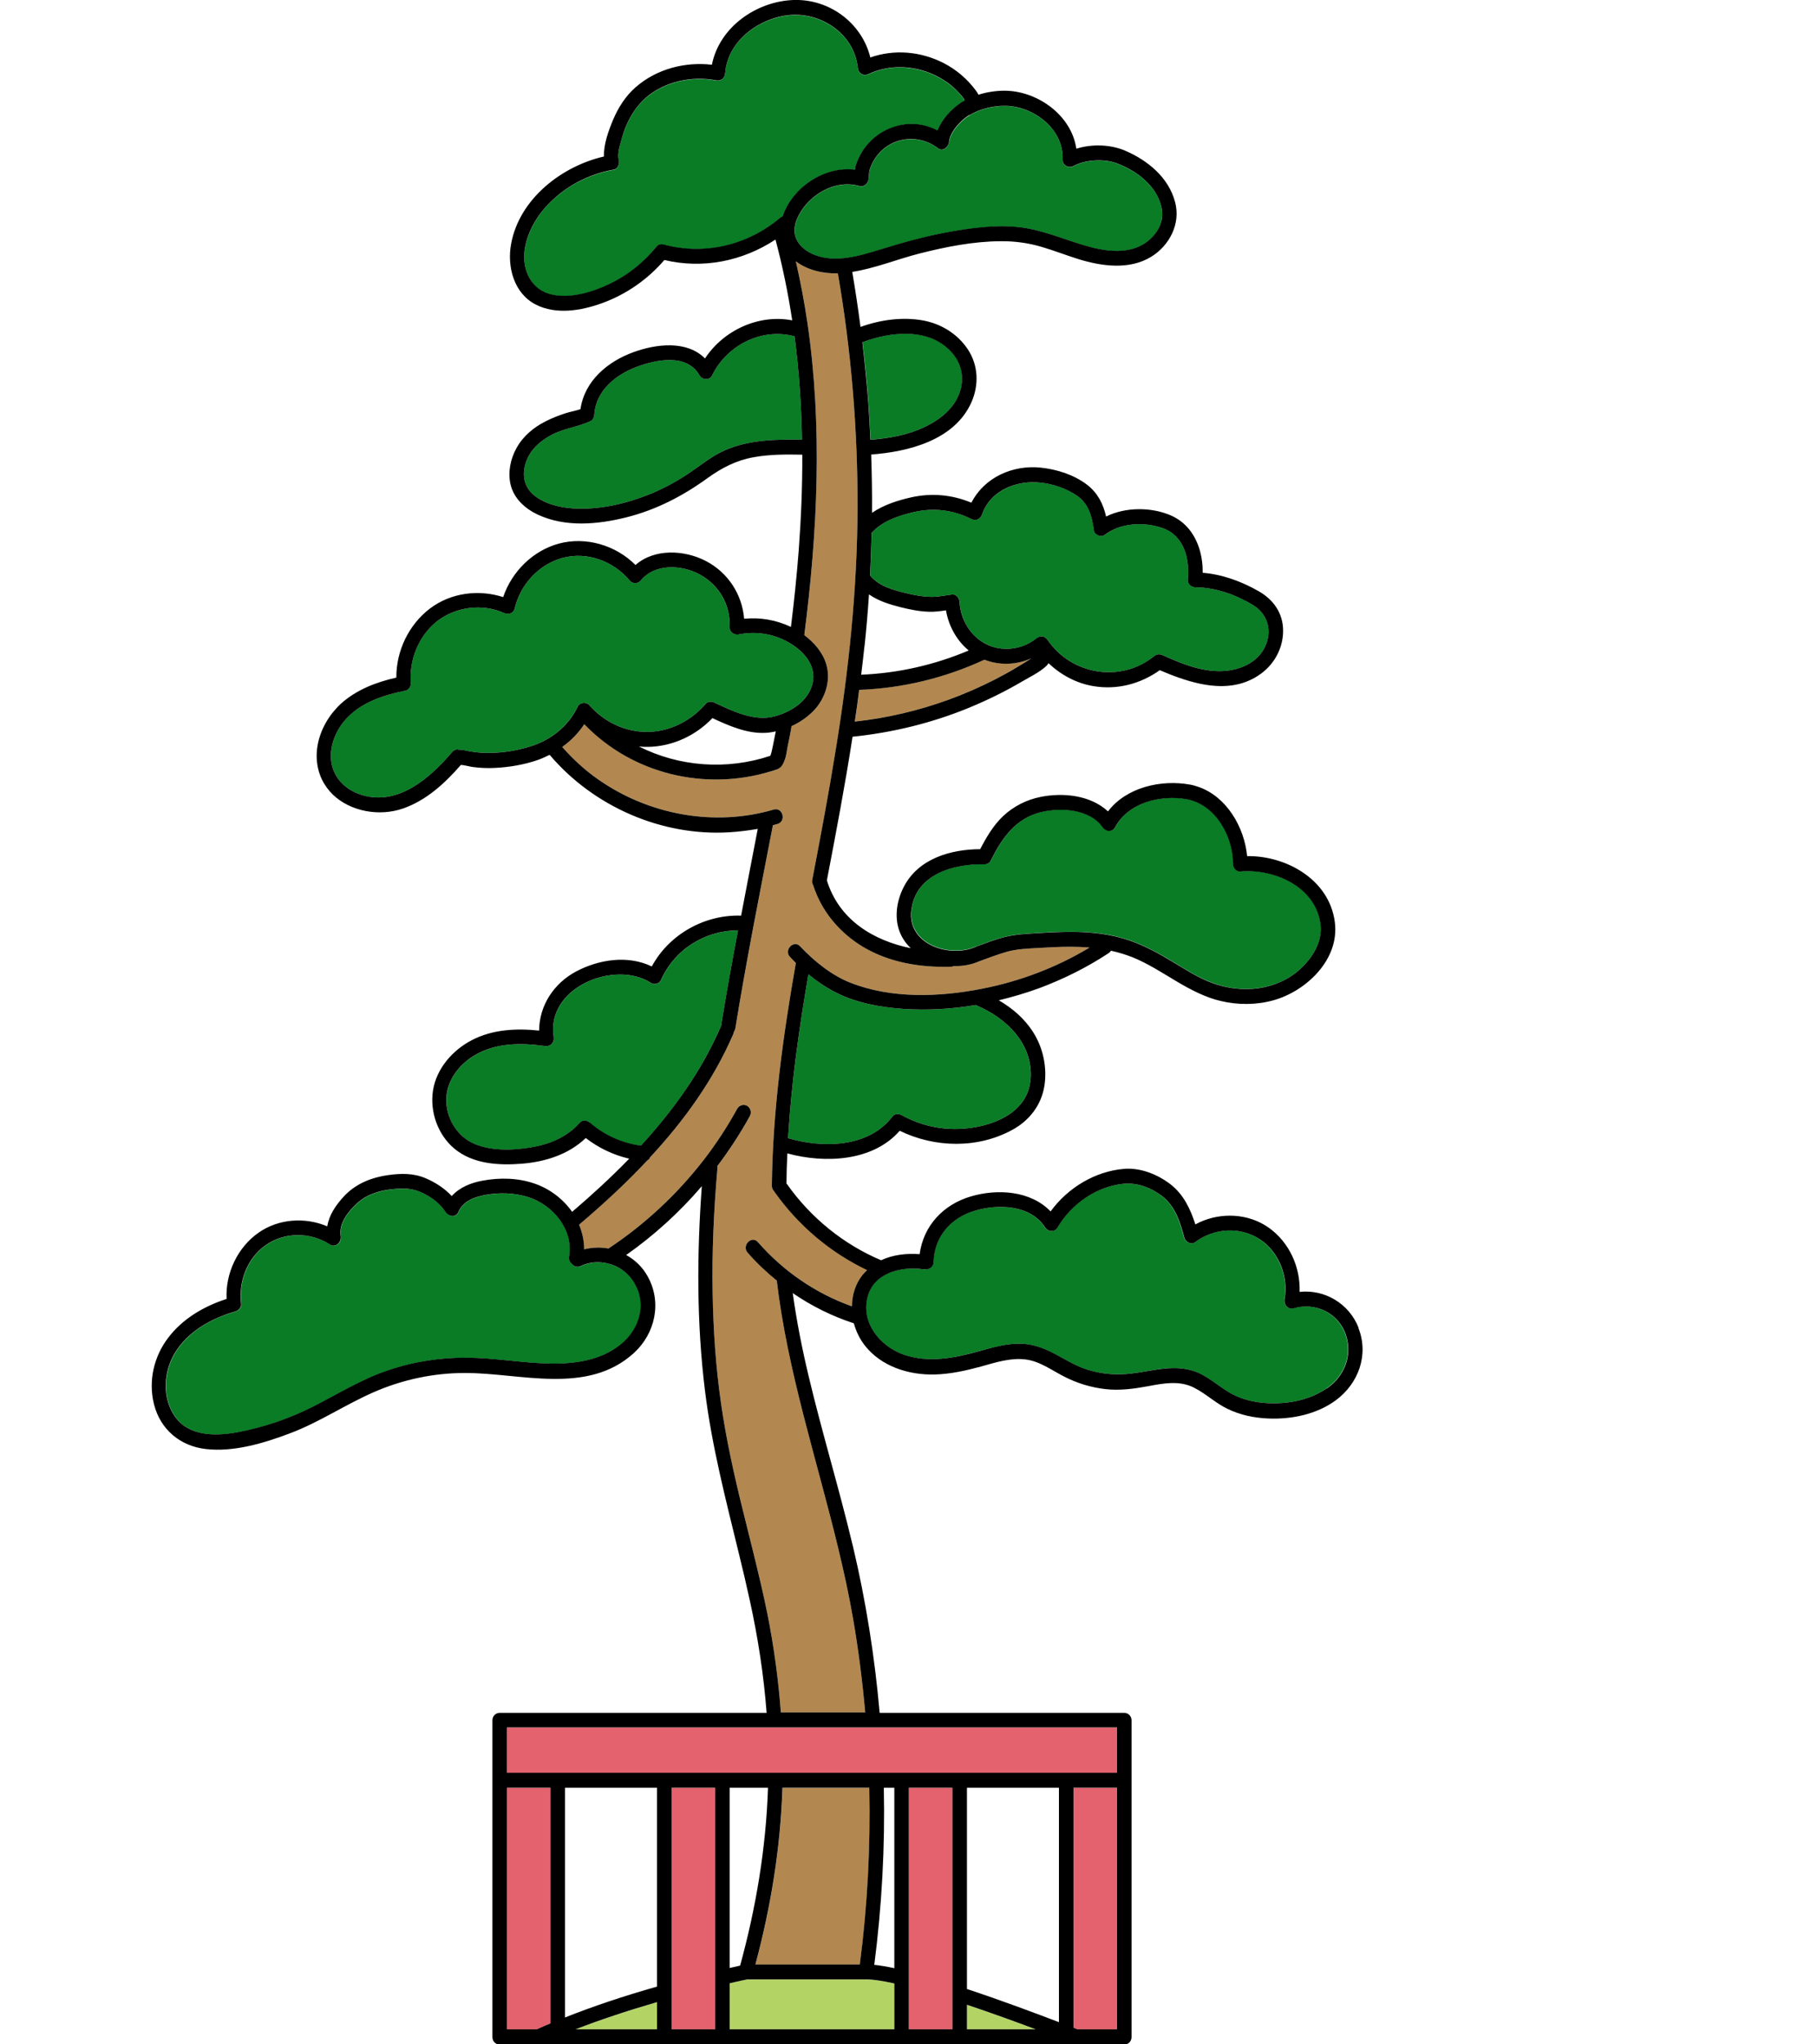 <svg width="24" height="27" viewBox="0 0 24 27" fill="none" xmlns="http://www.w3.org/2000/svg">
<g clip-path="url(#clip0_4005_46258)">
<path d="M12.531 9.24C12.739 9.164 12.943 9.076 13.141 8.974C13.238 8.924 13.332 8.872 13.426 8.816C13.475 8.788 13.523 8.758 13.571 8.728C13.589 8.716 13.607 8.704 13.625 8.693C13.43 8.78 13.208 8.791 13.005 8.712C12.483 8.952 11.924 9.089 11.351 9.11C11.332 9.25 11.313 9.39 11.293 9.529C11.715 9.483 12.131 9.386 12.532 9.24H12.531Z" fill="#B28850"/>
<path d="M12.771 26.802H13.68C13.425 26.706 13.099 26.587 12.771 26.478V26.802Z" fill="#B3D465"/>
<path d="M14.755 22.815H6.696V23.414H14.755V22.815Z" fill="#E3626D"/>
<path d="M10.229 15.738C10.229 15.738 10.227 15.734 10.226 15.733C10.207 15.718 10.194 15.693 10.195 15.661C10.206 14.672 10.341 13.69 10.512 12.718C10.485 12.691 10.46 12.665 10.435 12.639C10.35 12.547 10.485 12.407 10.571 12.499C10.754 12.695 10.984 12.882 11.233 12.979C11.775 13.192 12.407 13.169 12.968 13.059C13.468 12.962 13.952 12.779 14.392 12.514C14.31 12.508 14.226 12.504 14.142 12.504C13.999 12.504 13.855 12.512 13.712 12.52C13.569 12.529 13.425 12.534 13.286 12.574C13.168 12.609 13.051 12.653 12.936 12.696C12.828 12.743 12.713 12.762 12.598 12.759C12.587 12.764 12.573 12.768 12.558 12.768C12.158 12.78 11.746 12.713 11.395 12.503C11.092 12.321 10.85 12.037 10.741 11.691C10.73 11.672 10.724 11.648 10.729 11.619C10.841 11.042 10.949 10.464 11.043 9.884C11.212 8.838 11.323 7.787 11.327 6.725C11.332 5.682 11.243 4.638 11.067 3.611C10.878 3.616 10.665 3.57 10.512 3.451C10.574 3.721 10.627 3.995 10.666 4.271C10.864 5.637 10.799 7.023 10.625 8.388C10.756 8.487 10.869 8.619 10.915 8.776C10.98 8.993 10.896 9.235 10.743 9.392C10.664 9.473 10.563 9.541 10.454 9.591C10.454 9.598 10.454 9.605 10.452 9.613C10.44 9.686 10.425 9.76 10.409 9.832C10.395 9.894 10.389 9.964 10.37 10.025C10.361 10.053 10.345 10.087 10.329 10.111C10.296 10.162 10.23 10.174 10.177 10.189C9.314 10.451 8.352 10.224 7.719 9.565C7.64 9.683 7.539 9.784 7.426 9.865C7.568 10.026 7.725 10.171 7.9 10.293C8.57 10.762 9.436 10.922 10.22 10.692C10.339 10.657 10.39 10.848 10.271 10.882C10.25 10.888 10.229 10.893 10.209 10.898C10.038 11.791 9.86 12.682 9.713 13.581C9.71 13.599 9.704 13.613 9.695 13.623C9.694 13.634 9.691 13.645 9.687 13.657C9.421 14.269 9.033 14.804 8.587 15.286C8.579 15.302 8.568 15.315 8.552 15.324C8.268 15.627 7.962 15.909 7.649 16.175C7.692 16.277 7.715 16.386 7.716 16.5C7.822 16.473 7.932 16.47 8.037 16.489C8.516 16.172 8.942 15.775 9.297 15.317C9.461 15.104 9.608 14.878 9.739 14.641C9.764 14.594 9.826 14.578 9.87 14.606C9.916 14.633 9.93 14.694 9.905 14.741C9.778 14.973 9.633 15.192 9.474 15.402C9.476 15.411 9.477 15.421 9.476 15.431C9.429 15.979 9.404 16.528 9.413 17.078C9.42 17.563 9.454 18.049 9.523 18.529C9.589 19.001 9.693 19.463 9.807 19.925C9.854 20.117 9.903 20.31 9.95 20.502C10.016 20.772 10.081 21.041 10.136 21.313C10.222 21.743 10.281 22.178 10.314 22.616H11.428C11.391 22.202 11.339 21.789 11.268 21.379C11.213 21.061 11.144 20.746 11.068 20.433C10.785 19.262 10.402 18.114 10.26 16.913C10.123 16.801 9.993 16.679 9.875 16.544C9.793 16.45 9.928 16.31 10.011 16.405C10.349 16.791 10.776 17.082 11.253 17.253C11.255 17.102 11.299 16.953 11.398 16.831C11.415 16.809 11.433 16.791 11.452 16.772C10.966 16.54 10.545 16.186 10.229 15.736V15.738Z" fill="#B28850"/>
<path d="M14.755 23.612H14.179V26.782C14.2 26.791 14.218 26.798 14.229 26.802H14.755V23.612Z" fill="#E3626D"/>
<path d="M8.678 26.442C8.286 26.557 7.926 26.677 7.603 26.802H8.678V26.442Z" fill="#B3D465"/>
<path d="M11.483 23.612H10.336C10.311 24.403 10.183 25.184 9.979 25.946H11.358C11.459 25.172 11.5 24.392 11.483 23.612Z" fill="#B28850"/>
<path d="M7.271 26.724V23.612H6.695V26.802H7.091C7.15 26.776 7.209 26.749 7.27 26.724H7.271Z" fill="#E3626D"/>
<path d="M12.58 23.612H12.004V26.802H12.58V23.612Z" fill="#E3626D"/>
<path d="M9.638 26.802H11.813V26.197C11.654 26.161 11.53 26.143 11.445 26.143H9.871C9.845 26.148 9.762 26.165 9.638 26.194V26.802Z" fill="#B3D465"/>
<path d="M9.447 23.612H8.871V26.802H9.447V23.612Z" fill="#E3626D"/>
<path d="M11.499 5.807C11.746 5.788 11.997 5.744 12.223 5.635C12.416 5.541 12.602 5.398 12.678 5.183C12.745 4.991 12.701 4.791 12.564 4.644C12.269 4.325 11.769 4.376 11.393 4.519C11.424 4.78 11.451 5.041 11.47 5.303C11.482 5.471 11.492 5.639 11.499 5.807Z" fill="#097C25"/>
<path d="M11.975 7.835C12.082 7.862 12.191 7.882 12.301 7.883C12.396 7.883 12.486 7.863 12.58 7.852C12.633 7.846 12.674 7.902 12.676 7.951C12.686 8.185 12.822 8.404 13.027 8.508C13.236 8.613 13.505 8.581 13.687 8.433C13.738 8.391 13.799 8.397 13.837 8.452C14.156 8.916 14.805 9.02 15.242 8.669C15.28 8.639 15.314 8.634 15.358 8.653C15.604 8.763 15.867 8.872 16.141 8.863C16.362 8.856 16.602 8.762 16.706 8.548C16.811 8.334 16.748 8.11 16.549 7.99C16.323 7.853 16.05 7.757 15.786 7.757C15.738 7.757 15.685 7.711 15.691 7.659C15.716 7.385 15.643 7.081 15.367 6.978C15.122 6.887 14.803 6.902 14.591 7.065C14.545 7.1 14.458 7.065 14.45 7.006C14.425 6.825 14.386 6.66 14.232 6.552C14.092 6.452 13.914 6.392 13.745 6.374C13.435 6.34 13.084 6.472 12.971 6.795C12.95 6.858 12.889 6.883 12.83 6.854C12.588 6.733 12.329 6.703 12.067 6.764C11.869 6.81 11.654 6.88 11.514 7.038C11.51 7.225 11.503 7.412 11.493 7.599C11.611 7.744 11.804 7.794 11.975 7.835Z" fill="#097C25"/>
<path d="M17.084 17.279C17.01 17.301 16.954 17.228 16.966 17.157C17.019 16.863 16.89 16.537 16.646 16.372C16.382 16.194 16.033 16.217 15.782 16.406C15.73 16.444 15.656 16.404 15.64 16.346C15.586 16.14 15.518 15.925 15.343 15.793C15.196 15.682 15.013 15.615 14.83 15.635C14.48 15.672 14.149 15.901 13.968 16.21C13.929 16.276 13.842 16.271 13.802 16.21C13.606 15.908 13.177 15.899 12.871 15.991C12.56 16.084 12.338 16.328 12.329 16.668C12.327 16.733 12.277 16.764 12.228 16.764C12.218 16.766 12.207 16.767 12.194 16.764C11.913 16.721 11.541 16.803 11.458 17.127C11.369 17.471 11.622 17.776 11.921 17.886C12.254 18.008 12.605 17.936 12.936 17.844C13.107 17.797 13.28 17.747 13.457 17.746C13.625 17.746 13.779 17.8 13.925 17.878C14.069 17.954 14.205 18.04 14.36 18.089C14.525 18.141 14.698 18.16 14.87 18.147C15.207 18.122 15.53 17.983 15.857 18.145C16 18.217 16.12 18.327 16.259 18.404C16.404 18.484 16.57 18.522 16.733 18.531C17.005 18.546 17.291 18.495 17.521 18.337C17.749 18.182 17.865 17.907 17.775 17.634C17.68 17.34 17.365 17.192 17.083 17.278L17.084 17.279Z" fill="#097C25"/>
<path d="M12.884 12.505C13.013 12.457 13.144 12.404 13.278 12.372C13.42 12.337 13.567 12.332 13.712 12.322C13.865 12.312 14.018 12.305 14.171 12.306C14.425 12.307 14.682 12.336 14.924 12.42C15.123 12.489 15.31 12.592 15.491 12.701C15.657 12.802 15.823 12.909 16.005 12.977C16.204 13.052 16.42 13.081 16.63 13.049C16.834 13.02 17.031 12.933 17.183 12.79C17.343 12.639 17.476 12.424 17.442 12.192C17.367 11.695 16.815 11.469 16.384 11.508C16.331 11.513 16.288 11.459 16.288 11.409C16.288 11.035 16.05 10.616 15.668 10.552C15.332 10.496 14.905 10.597 14.731 10.924C14.694 10.994 14.605 10.982 14.565 10.924C14.397 10.681 14.013 10.662 13.756 10.723C13.42 10.804 13.239 11.064 13.088 11.364C13.073 11.395 13.038 11.414 13.006 11.413C12.611 11.403 12.096 11.539 12.04 12.018C11.987 12.476 12.549 12.649 12.885 12.503L12.884 12.505Z" fill="#097C25"/>
<path d="M12.896 13.276C12.896 13.276 12.892 13.276 12.89 13.275H12.887C12.573 13.327 12.254 13.345 11.938 13.325C11.63 13.304 11.312 13.249 11.034 13.105C10.91 13.042 10.791 12.96 10.678 12.868C10.554 13.585 10.454 14.306 10.409 15.032C10.865 15.167 11.476 15.162 11.791 14.742C11.817 14.707 11.873 14.708 11.907 14.727C12.137 14.855 12.395 14.916 12.657 14.91C13.055 14.9 13.584 14.723 13.613 14.242C13.64 13.78 13.293 13.45 12.91 13.284C12.905 13.282 12.899 13.279 12.895 13.276H12.896Z" fill="#097C25"/>
<path d="M9.521 13.559C9.521 13.559 9.525 13.551 9.527 13.548C9.527 13.542 9.527 13.537 9.528 13.53C9.596 13.115 9.67 12.701 9.748 12.288C9.317 12.29 8.912 12.534 8.73 12.947C8.709 12.995 8.639 13.008 8.598 12.982C8.126 12.675 7.213 13.037 7.313 13.694C7.325 13.774 7.271 13.826 7.195 13.816C6.879 13.77 6.533 13.772 6.253 13.948C6.054 14.072 5.895 14.283 5.896 14.531C5.896 14.763 6.026 14.987 6.228 15.09C6.457 15.206 6.764 15.196 7.012 15.155C7.256 15.115 7.488 15.021 7.658 14.829C7.695 14.787 7.756 14.796 7.793 14.829C7.983 14.996 8.219 15.101 8.465 15.132C8.893 14.666 9.264 14.15 9.52 13.56L9.521 13.559Z" fill="#097C25"/>
<path d="M8.023 16.686C7.91 16.66 7.786 16.669 7.675 16.721C7.627 16.744 7.582 16.725 7.555 16.693C7.53 16.671 7.513 16.637 7.52 16.595C7.58 16.232 7.298 15.912 6.979 15.811C6.798 15.755 6.602 15.748 6.416 15.782C6.271 15.808 6.117 15.862 6.055 16.011C6.025 16.085 5.925 16.067 5.889 16.011C5.812 15.888 5.686 15.801 5.556 15.744C5.435 15.692 5.325 15.693 5.195 15.706C5.03 15.722 4.86 15.769 4.732 15.882C4.613 15.985 4.473 16.154 4.502 16.326C4.516 16.406 4.438 16.487 4.361 16.437C4.102 16.271 3.761 16.269 3.507 16.449C3.267 16.62 3.151 16.929 3.188 17.223C3.194 17.265 3.154 17.308 3.118 17.319C2.801 17.409 2.483 17.581 2.307 17.879C2.162 18.125 2.145 18.468 2.313 18.708C2.498 18.975 2.852 18.97 3.135 18.918C3.485 18.854 3.825 18.737 4.143 18.575C4.468 18.409 4.778 18.217 5.125 18.1C5.464 17.984 5.824 17.928 6.181 17.932C6.538 17.936 6.89 18.001 7.246 18.009C7.575 18.017 7.93 17.973 8.199 17.758C8.424 17.576 8.538 17.281 8.412 17.001C8.343 16.847 8.209 16.74 8.057 16.695C8.046 16.695 8.036 16.692 8.025 16.687L8.023 16.686Z" fill="#097C25"/>
<path d="M10.62 2.457C10.81 2.299 11.051 2.215 11.291 2.245C11.291 2.236 11.291 2.226 11.295 2.215C11.43 1.734 11.963 1.501 12.382 1.725C12.442 1.58 12.559 1.45 12.682 1.366C12.7 1.354 12.718 1.342 12.737 1.332C12.737 1.327 12.737 1.321 12.737 1.316C12.73 1.305 12.723 1.295 12.714 1.286C12.696 1.263 12.677 1.241 12.657 1.219C12.615 1.175 12.569 1.134 12.52 1.098C12.42 1.026 12.31 0.971 12.192 0.936C11.957 0.866 11.698 0.873 11.474 0.98C11.404 1.013 11.339 0.972 11.33 0.895C11.283 0.465 10.878 0.185 10.477 0.199C10.07 0.214 9.612 0.518 9.578 0.968C9.573 1.036 9.521 1.077 9.457 1.064C9.141 1.003 8.779 1.077 8.53 1.294C8.419 1.39 8.337 1.514 8.277 1.65C8.246 1.721 8.222 1.795 8.201 1.87C8.18 1.952 8.153 2.037 8.173 2.121C8.184 2.169 8.158 2.234 8.106 2.243C7.824 2.293 7.552 2.419 7.334 2.61C7.133 2.787 6.969 3.029 6.93 3.304C6.892 3.575 7.023 3.836 7.294 3.894C7.542 3.947 7.827 3.86 8.052 3.752C8.292 3.636 8.502 3.468 8.672 3.258C8.694 3.231 8.735 3.224 8.766 3.232C9.304 3.379 9.875 3.242 10.305 2.879C10.315 2.87 10.326 2.865 10.336 2.861C10.388 2.704 10.498 2.561 10.618 2.46L10.62 2.457Z" fill="#097C25"/>
<path d="M9.406 4.958C9.373 5.026 9.275 5.019 9.24 4.958C9.072 4.665 8.674 4.749 8.418 4.842C8.145 4.941 7.87 5.154 7.85 5.475C7.848 5.507 7.834 5.545 7.803 5.56C7.639 5.637 7.454 5.656 7.291 5.741C7.134 5.823 6.996 5.944 6.941 6.123C6.896 6.272 6.92 6.423 7.039 6.528C7.175 6.649 7.374 6.699 7.55 6.713C7.91 6.741 8.281 6.651 8.614 6.514C8.787 6.442 8.953 6.35 9.108 6.244C9.262 6.14 9.405 6.021 9.575 5.946C9.895 5.807 10.25 5.801 10.593 5.807C10.585 5.35 10.554 4.894 10.495 4.442C10.069 4.325 9.603 4.553 9.406 4.958Z" fill="#097C25"/>
<path d="M12.536 1.876C12.529 1.942 12.456 2.011 12.392 1.961C12.066 1.711 11.599 1.856 11.482 2.263L11.473 2.363C11.468 2.426 11.416 2.476 11.352 2.458C11.091 2.386 10.82 2.502 10.646 2.705C10.557 2.809 10.471 2.963 10.502 3.106C10.531 3.235 10.648 3.324 10.762 3.369C11.042 3.477 11.357 3.381 11.631 3.296C11.924 3.205 12.218 3.123 12.519 3.068C12.825 3.014 13.14 2.97 13.45 3.001C13.746 3.031 14.018 3.147 14.3 3.235C14.559 3.315 14.876 3.374 15.12 3.217C15.219 3.153 15.302 3.054 15.336 2.939C15.371 2.82 15.343 2.698 15.288 2.591C15.18 2.382 14.949 2.226 14.735 2.153C14.571 2.097 14.333 2.111 14.181 2.194C14.119 2.227 14.033 2.187 14.036 2.109C14.053 1.7 13.648 1.404 13.279 1.4C13.121 1.398 12.943 1.44 12.806 1.523C12.695 1.59 12.55 1.743 12.537 1.879L12.536 1.876Z" fill="#097C25"/>
<path d="M7.631 9.332C7.658 9.276 7.742 9.267 7.782 9.312C7.983 9.538 8.268 9.672 8.567 9.666C8.857 9.659 9.13 9.518 9.32 9.296C9.351 9.261 9.399 9.263 9.437 9.28C9.673 9.389 9.954 9.53 10.219 9.464C10.436 9.41 10.673 9.266 10.732 9.03C10.795 8.786 10.601 8.588 10.409 8.48C10.213 8.369 9.978 8.334 9.759 8.379C9.7 8.391 9.635 8.352 9.638 8.283C9.648 7.988 9.501 7.733 9.248 7.591C9.007 7.456 8.648 7.437 8.457 7.672C8.426 7.711 8.353 7.71 8.322 7.672C8.107 7.411 7.754 7.281 7.428 7.369C7.117 7.453 6.875 7.717 6.798 8.036C6.782 8.105 6.712 8.119 6.657 8.096C6.372 7.97 6.022 8.012 5.774 8.204C5.528 8.395 5.402 8.714 5.426 9.026C5.429 9.066 5.394 9.114 5.356 9.122C5.08 9.176 4.794 9.266 4.589 9.475C4.438 9.631 4.336 9.87 4.381 10.092C4.424 10.303 4.593 10.446 4.787 10.502C5.266 10.641 5.681 10.276 5.974 9.93C5.999 9.9 6.031 9.893 6.059 9.901C6.109 9.901 6.154 9.913 6.205 9.923C6.298 9.94 6.393 9.946 6.486 9.944C6.659 9.94 6.833 9.91 6.999 9.86C7.269 9.778 7.505 9.594 7.63 9.332H7.631Z" fill="#097C25"/>
<path d="M17.945 17.536C17.818 17.212 17.493 17.026 17.166 17.062C17.177 16.732 17.029 16.408 16.761 16.216C16.495 16.026 16.134 16.008 15.842 16.144C15.824 16.153 15.806 16.162 15.789 16.171C15.724 15.966 15.631 15.772 15.458 15.639C15.286 15.508 15.063 15.42 14.848 15.437C14.467 15.469 14.107 15.684 13.877 15.999C13.611 15.724 13.173 15.697 12.821 15.802C12.46 15.909 12.197 16.188 12.147 16.564C11.975 16.551 11.794 16.571 11.638 16.644C11.144 16.436 10.708 16.083 10.394 15.637C10.392 15.635 10.389 15.633 10.388 15.63C10.389 15.498 10.393 15.365 10.4 15.233C10.89 15.367 11.527 15.343 11.884 14.934C12.348 15.161 12.918 15.172 13.375 14.92C13.597 14.798 13.757 14.594 13.796 14.335C13.832 14.094 13.777 13.837 13.647 13.633C13.533 13.452 13.372 13.316 13.193 13.211C13.375 13.167 13.554 13.114 13.729 13.05C14.049 12.93 14.357 12.777 14.644 12.588C14.657 12.579 14.668 12.568 14.674 12.556C14.769 12.577 14.863 12.605 14.955 12.641C15.159 12.723 15.346 12.845 15.536 12.958C15.635 13.017 15.737 13.074 15.843 13.122C15.934 13.163 16.027 13.198 16.124 13.22C16.351 13.274 16.594 13.274 16.82 13.211C17.249 13.092 17.697 12.675 17.631 12.177C17.558 11.613 16.984 11.299 16.473 11.307C16.436 10.922 16.202 10.528 15.843 10.397C15.803 10.382 15.761 10.37 15.717 10.362C15.338 10.294 14.88 10.395 14.635 10.716C14.403 10.501 14.042 10.465 13.744 10.525C13.56 10.562 13.386 10.649 13.248 10.78C13.12 10.902 13.028 11.058 12.947 11.215C12.558 11.217 12.129 11.338 11.936 11.716C11.848 11.888 11.812 12.1 11.876 12.286C11.908 12.379 11.962 12.458 12.03 12.523C11.539 12.423 11.082 12.15 10.922 11.627C11.043 10.996 11.163 10.365 11.261 9.73C11.786 9.676 12.302 9.551 12.793 9.35C13.035 9.25 13.272 9.135 13.498 9.002C13.604 8.94 13.733 8.879 13.823 8.793C13.834 8.783 13.842 8.772 13.849 8.759C14.015 8.915 14.219 9.025 14.444 9.062C14.756 9.114 15.064 9.033 15.319 8.851C15.483 8.922 15.662 8.989 15.842 9.028C16.125 9.089 16.415 9.078 16.663 8.892C16.837 8.761 16.948 8.556 16.948 8.33C16.948 8.096 16.818 7.917 16.623 7.807C16.399 7.679 16.144 7.585 15.886 7.565C15.887 7.457 15.873 7.349 15.842 7.249C15.781 7.054 15.658 6.889 15.458 6.804C15.205 6.697 14.866 6.694 14.61 6.822C14.572 6.657 14.502 6.513 14.36 6.403C14.185 6.269 13.959 6.198 13.745 6.176C13.379 6.138 13.002 6.303 12.831 6.639C12.577 6.534 12.31 6.508 12.038 6.568C11.863 6.607 11.672 6.667 11.518 6.773C11.52 6.516 11.516 6.26 11.507 6.003C11.999 5.966 12.603 5.816 12.829 5.318C12.933 5.087 12.924 4.822 12.781 4.61C12.644 4.406 12.427 4.275 12.191 4.232C11.921 4.183 11.628 4.223 11.366 4.318C11.335 4.075 11.298 3.833 11.257 3.591C11.558 3.544 11.848 3.424 12.142 3.349C12.491 3.26 12.855 3.188 13.216 3.186C13.402 3.184 13.582 3.208 13.76 3.261C13.924 3.309 14.083 3.372 14.247 3.423C14.554 3.517 14.917 3.568 15.206 3.391C15.447 3.243 15.598 2.955 15.521 2.668C15.435 2.342 15.16 2.12 14.869 1.993C14.675 1.908 14.428 1.898 14.217 1.964C14.152 1.519 13.703 1.203 13.277 1.198C13.164 1.197 13.041 1.214 12.924 1.251C12.915 1.232 12.903 1.214 12.892 1.199C12.78 1.046 12.634 0.921 12.468 0.835C12.165 0.679 11.815 0.647 11.496 0.759C11.382 0.298 10.95 -0.017 10.479 1.67798e-05C9.994 0.018 9.503 0.354 9.403 0.855C9.047 0.814 8.673 0.91 8.396 1.152C8.264 1.267 8.167 1.419 8.098 1.582C8.038 1.726 7.973 1.902 7.977 2.067C7.423 2.194 6.861 2.623 6.751 3.221C6.695 3.524 6.789 3.874 7.074 4.021C7.345 4.161 7.679 4.103 7.952 4.004C8.269 3.889 8.553 3.693 8.775 3.434C9.285 3.555 9.808 3.45 10.243 3.164C10.337 3.516 10.41 3.873 10.464 4.231C10.028 4.146 9.56 4.357 9.312 4.734C9.072 4.493 8.67 4.541 8.367 4.651C8.029 4.774 7.722 5.027 7.667 5.404C7.606 5.425 7.536 5.437 7.475 5.456C7.384 5.486 7.293 5.52 7.208 5.564C7.05 5.643 6.909 5.76 6.822 5.918C6.742 6.062 6.706 6.237 6.744 6.4C6.789 6.587 6.938 6.719 7.102 6.796C7.466 6.966 7.889 6.928 8.268 6.834C8.661 6.736 9.017 6.553 9.346 6.314C9.537 6.177 9.726 6.079 9.958 6.038C10.168 6 10.384 6.001 10.597 6.005C10.599 6.427 10.581 6.848 10.55 7.269C10.524 7.607 10.489 7.944 10.447 8.28C10.252 8.187 10.04 8.151 9.829 8.172C9.802 7.847 9.614 7.561 9.325 7.41C9.042 7.262 8.644 7.241 8.394 7.462C8.132 7.199 7.736 7.083 7.379 7.18C7.04 7.273 6.761 7.547 6.646 7.886C6.323 7.782 5.958 7.827 5.68 8.036C5.401 8.248 5.233 8.593 5.235 8.949C4.971 9.009 4.711 9.107 4.504 9.293C4.466 9.328 4.43 9.367 4.396 9.409C4.258 9.581 4.171 9.804 4.184 10.027C4.196 10.222 4.277 10.377 4.396 10.494C4.629 10.718 5.009 10.787 5.323 10.678C5.629 10.572 5.875 10.347 6.088 10.102C6.14 10.106 6.192 10.122 6.245 10.13C6.342 10.143 6.439 10.147 6.537 10.142C6.725 10.133 6.922 10.1 7.101 10.038C7.155 10.019 7.208 9.995 7.26 9.969C7.844 10.658 8.747 11.046 9.633 10.992C9.757 10.984 9.884 10.969 10.009 10.947C9.936 11.328 9.861 11.711 9.789 12.093C9.313 12.077 8.842 12.334 8.609 12.764C8.295 12.612 7.912 12.67 7.61 12.83C7.317 12.986 7.123 13.278 7.121 13.611C6.819 13.58 6.509 13.594 6.233 13.737C5.981 13.867 5.765 14.11 5.719 14.403C5.676 14.685 5.784 14.987 6 15.169C6.246 15.375 6.591 15.394 6.895 15.369C7.201 15.344 7.51 15.248 7.737 15.03C7.909 15.163 8.103 15.254 8.311 15.303C8.071 15.55 7.817 15.783 7.557 16.005C7.437 15.834 7.261 15.7 7.059 15.631C6.838 15.555 6.597 15.551 6.369 15.594C6.223 15.621 6.069 15.681 5.967 15.797C5.871 15.693 5.75 15.616 5.622 15.561C5.459 15.492 5.297 15.496 5.123 15.52C4.914 15.55 4.715 15.627 4.562 15.78C4.499 15.844 4.442 15.916 4.397 15.993C4.361 16.056 4.335 16.124 4.322 16.196C4.03 16.072 3.678 16.095 3.414 16.281C3.14 16.473 2.976 16.814 2.993 17.155C2.697 17.251 2.413 17.414 2.22 17.67C2.032 17.918 1.957 18.239 2.034 18.546C2.119 18.883 2.383 19.098 2.715 19.137C3.085 19.181 3.487 19.06 3.83 18.93C4.027 18.856 4.213 18.759 4.397 18.66C4.576 18.564 4.755 18.466 4.94 18.385C5.318 18.22 5.729 18.133 6.139 18.133C6.87 18.131 7.755 18.431 8.372 17.87C8.653 17.614 8.745 17.205 8.558 16.863C8.489 16.735 8.387 16.639 8.271 16.575C8.639 16.316 8.976 16.01 9.27 15.666C9.204 16.566 9.201 17.472 9.312 18.369C9.402 19.1 9.587 19.808 9.76 20.52C9.811 20.727 9.86 20.934 9.905 21.142C10.012 21.63 10.088 22.124 10.126 22.622H6.599C6.546 22.622 6.504 22.666 6.504 22.72V26.904C6.504 26.959 6.546 27.003 6.599 27.003H14.851C14.904 27.003 14.946 26.959 14.946 26.904V22.72C14.946 22.666 14.904 22.622 14.851 22.622H11.619C11.554 21.883 11.438 21.148 11.267 20.426C11.265 20.417 11.263 20.408 11.26 20.399C11.082 19.652 10.857 18.918 10.68 18.171C10.594 17.811 10.522 17.447 10.471 17.078C10.72 17.249 10.992 17.384 11.278 17.477C11.307 17.581 11.354 17.681 11.42 17.766C11.64 18.05 12.007 18.162 12.349 18.153C12.556 18.147 12.758 18.102 12.957 18.048C13.147 17.995 13.345 17.93 13.544 17.954C13.735 17.977 13.894 18.099 14.063 18.184C14.232 18.27 14.412 18.324 14.599 18.346C14.792 18.368 14.978 18.342 15.168 18.307C15.364 18.27 15.571 18.231 15.759 18.321C15.788 18.335 15.814 18.351 15.841 18.366C15.966 18.442 16.078 18.541 16.21 18.605C16.378 18.687 16.561 18.726 16.747 18.734C17.055 18.748 17.39 18.681 17.645 18.493C17.94 18.275 18.084 17.898 17.943 17.539L17.945 17.536ZM13.613 14.242C13.585 14.723 13.055 14.9 12.657 14.91C12.395 14.917 12.138 14.855 11.908 14.727C11.874 14.708 11.818 14.707 11.791 14.742C11.476 15.162 10.865 15.166 10.409 15.032C10.453 14.306 10.554 13.585 10.678 12.868C10.79 12.96 10.911 13.042 11.035 13.105C11.312 13.248 11.631 13.304 11.938 13.325C12.253 13.345 12.573 13.327 12.887 13.274H12.89C12.89 13.274 12.894 13.276 12.896 13.276C12.9 13.279 12.905 13.281 12.911 13.284C13.294 13.45 13.641 13.781 13.614 14.242H13.613ZM12.038 12.021C12.094 11.54 12.61 11.405 13.004 11.415C13.036 11.415 13.072 11.396 13.086 11.366C13.236 11.066 13.417 10.806 13.754 10.725C14.011 10.664 14.394 10.683 14.563 10.926C14.603 10.984 14.691 10.996 14.729 10.926C14.904 10.598 15.33 10.498 15.666 10.554C16.049 10.619 16.286 11.037 16.286 11.411C16.286 11.461 16.33 11.515 16.382 11.51C16.814 11.471 17.366 11.697 17.44 12.194C17.475 12.427 17.342 12.641 17.181 12.792C17.029 12.935 16.832 13.021 16.628 13.051C16.418 13.082 16.202 13.053 16.003 12.979C15.821 12.911 15.656 12.803 15.489 12.703C15.307 12.593 15.121 12.491 14.922 12.422C14.68 12.338 14.423 12.309 14.169 12.307C14.016 12.307 13.862 12.314 13.71 12.324C13.565 12.333 13.418 12.339 13.276 12.374C13.142 12.407 13.012 12.459 12.883 12.507C12.546 12.653 11.984 12.479 12.037 12.023L12.038 12.021ZM11.513 7.038C11.655 6.88 11.87 6.81 12.067 6.764C12.328 6.703 12.588 6.733 12.829 6.854C12.888 6.884 12.949 6.858 12.971 6.795C13.083 6.471 13.434 6.34 13.744 6.374C13.912 6.392 14.091 6.452 14.232 6.552C14.385 6.66 14.424 6.826 14.449 7.006C14.457 7.065 14.543 7.1 14.59 7.065C14.802 6.902 15.121 6.888 15.366 6.978C15.643 7.081 15.716 7.385 15.69 7.659C15.685 7.712 15.738 7.757 15.786 7.757C16.05 7.757 16.322 7.853 16.549 7.99C16.747 8.11 16.81 8.334 16.706 8.548C16.602 8.762 16.361 8.856 16.14 8.863C15.866 8.872 15.605 8.764 15.357 8.653C15.313 8.634 15.279 8.639 15.241 8.669C14.804 9.02 14.155 8.916 13.837 8.452C13.798 8.396 13.737 8.391 13.686 8.433C13.504 8.581 13.235 8.613 13.027 8.508C12.822 8.405 12.685 8.184 12.675 7.951C12.673 7.902 12.632 7.846 12.579 7.852C12.486 7.863 12.396 7.884 12.301 7.883C12.19 7.882 12.082 7.862 11.974 7.835C11.803 7.794 11.609 7.744 11.492 7.599C11.502 7.412 11.509 7.225 11.513 7.038ZM12.562 4.645C12.699 4.792 12.744 4.991 12.676 5.184C12.601 5.398 12.415 5.542 12.221 5.636C11.995 5.745 11.745 5.789 11.497 5.808C11.49 5.64 11.48 5.472 11.468 5.304C11.448 5.042 11.421 4.781 11.391 4.52C11.767 4.378 12.267 4.326 12.562 4.645ZM11.42 8.528C11.444 8.303 11.463 8.076 11.478 7.85C11.601 7.937 11.754 7.984 11.894 8.019C12.014 8.049 12.136 8.074 12.259 8.079C12.341 8.083 12.417 8.072 12.495 8.061C12.53 8.268 12.637 8.46 12.795 8.591C12.344 8.782 11.863 8.891 11.375 8.911C11.391 8.783 11.405 8.656 11.419 8.528H11.42ZM13.004 8.713C13.207 8.792 13.429 8.781 13.624 8.694C13.606 8.706 13.588 8.718 13.57 8.729C13.522 8.759 13.475 8.788 13.425 8.817C13.332 8.873 13.237 8.925 13.14 8.975C12.942 9.076 12.739 9.165 12.53 9.241C12.129 9.387 11.713 9.484 11.291 9.53C11.312 9.391 11.331 9.251 11.349 9.111C11.922 9.09 12.481 8.954 13.003 8.713H13.004ZM12.805 1.521C12.942 1.438 13.12 1.396 13.278 1.398C13.647 1.402 14.052 1.698 14.036 2.107C14.033 2.185 14.118 2.225 14.18 2.192C14.332 2.11 14.57 2.095 14.734 2.151C14.948 2.224 15.179 2.379 15.287 2.589C15.342 2.696 15.372 2.818 15.336 2.937C15.302 3.052 15.217 3.151 15.12 3.215C14.875 3.372 14.559 3.313 14.299 3.233C14.016 3.146 13.746 3.03 13.449 2.999C13.139 2.967 12.824 3.011 12.519 3.066C12.216 3.121 11.923 3.203 11.63 3.294C11.356 3.379 11.041 3.475 10.761 3.367C10.647 3.323 10.53 3.233 10.501 3.104C10.47 2.961 10.556 2.808 10.645 2.703C10.82 2.5 11.092 2.384 11.351 2.456C11.416 2.474 11.467 2.424 11.473 2.361L11.481 2.261C11.598 1.854 12.064 1.709 12.391 1.959C12.455 2.009 12.529 1.94 12.535 1.874C12.548 1.739 12.693 1.585 12.804 1.518L12.805 1.521ZM10.336 2.858C10.326 2.862 10.316 2.868 10.305 2.876C9.876 3.239 9.305 3.375 8.766 3.229C8.735 3.221 8.694 3.228 8.673 3.255C8.502 3.465 8.293 3.633 8.052 3.749C7.827 3.857 7.542 3.944 7.294 3.891C7.023 3.834 6.892 3.572 6.93 3.301C6.969 3.025 7.134 2.784 7.335 2.608C7.553 2.416 7.825 2.29 8.106 2.24C8.158 2.232 8.185 2.166 8.173 2.118C8.153 2.035 8.18 1.949 8.202 1.868C8.222 1.792 8.246 1.718 8.277 1.647C8.337 1.511 8.42 1.388 8.53 1.291C8.78 1.074 9.142 1 9.457 1.061C9.522 1.074 9.574 1.034 9.578 0.966C9.613 0.516 10.07 0.211 10.478 0.196C10.878 0.183 11.283 0.462 11.33 0.892C11.339 0.97 11.404 1.011 11.474 0.977C11.699 0.871 11.958 0.863 12.193 0.933C12.31 0.968 12.42 1.023 12.521 1.095C12.57 1.131 12.615 1.172 12.657 1.216C12.677 1.238 12.697 1.259 12.715 1.283C12.722 1.293 12.73 1.303 12.738 1.313C12.738 1.318 12.738 1.324 12.738 1.329C12.719 1.339 12.7 1.35 12.682 1.363C12.559 1.447 12.442 1.576 12.382 1.722C11.963 1.499 11.43 1.731 11.295 2.212C11.293 2.223 11.292 2.233 11.292 2.241C11.051 2.212 10.81 2.297 10.62 2.454C10.499 2.554 10.389 2.698 10.337 2.856L10.336 2.858ZM9.576 5.946C9.405 6.021 9.262 6.14 9.108 6.244C8.953 6.35 8.787 6.441 8.614 6.514C8.281 6.651 7.91 6.741 7.55 6.713C7.374 6.699 7.176 6.649 7.039 6.528C6.921 6.423 6.896 6.272 6.941 6.123C6.995 5.944 7.134 5.823 7.291 5.741C7.454 5.656 7.639 5.638 7.803 5.56C7.834 5.545 7.848 5.507 7.85 5.475C7.87 5.154 8.145 4.941 8.418 4.842C8.674 4.749 9.072 4.665 9.24 4.958C9.275 5.019 9.373 5.026 9.406 4.958C9.603 4.553 10.07 4.325 10.495 4.442C10.554 4.894 10.585 5.35 10.593 5.807C10.25 5.801 9.895 5.807 9.576 5.946ZM6.999 9.86C6.833 9.911 6.659 9.94 6.487 9.944C6.393 9.946 6.298 9.94 6.205 9.923C6.155 9.913 6.11 9.901 6.059 9.901C6.031 9.893 6.001 9.9 5.974 9.93C5.68 10.276 5.266 10.641 4.788 10.502C4.593 10.446 4.424 10.303 4.381 10.092C4.336 9.87 4.437 9.632 4.59 9.475C4.793 9.267 5.081 9.176 5.356 9.122C5.394 9.114 5.43 9.067 5.426 9.026C5.402 8.714 5.529 8.396 5.774 8.204C6.022 8.012 6.372 7.969 6.657 8.096C6.711 8.12 6.782 8.105 6.798 8.036C6.874 7.717 7.118 7.453 7.428 7.369C7.754 7.28 8.107 7.411 8.322 7.672C8.353 7.71 8.426 7.711 8.458 7.672C8.648 7.437 9.007 7.456 9.249 7.591C9.502 7.733 9.649 7.988 9.638 8.283C9.635 8.352 9.701 8.391 9.759 8.379C9.978 8.334 10.213 8.369 10.409 8.48C10.602 8.587 10.794 8.785 10.732 9.03C10.673 9.267 10.436 9.41 10.219 9.464C9.955 9.529 9.673 9.39 9.437 9.28C9.4 9.263 9.351 9.261 9.321 9.296C9.13 9.518 8.857 9.659 8.567 9.666C8.268 9.673 7.983 9.539 7.782 9.312C7.742 9.268 7.658 9.276 7.631 9.332C7.506 9.595 7.27 9.778 7 9.86H6.999ZM10.247 9.659C10.235 9.72 10.222 9.782 10.21 9.844C10.199 9.895 10.192 9.938 10.175 9.982C9.6 10.174 8.971 10.127 8.44 9.859C8.482 9.863 8.525 9.865 8.566 9.864C8.883 9.857 9.188 9.717 9.41 9.484C9.626 9.585 9.864 9.689 10.101 9.679C10.149 9.678 10.198 9.67 10.248 9.659H10.247ZM7.793 14.828C7.755 14.795 7.695 14.786 7.658 14.828C7.488 15.02 7.256 15.114 7.012 15.154C6.765 15.195 6.457 15.205 6.228 15.089C6.026 14.986 5.896 14.762 5.895 14.53C5.894 14.283 6.054 14.071 6.253 13.947C6.533 13.772 6.879 13.77 7.194 13.815C7.271 13.826 7.324 13.773 7.313 13.693C7.212 13.036 8.126 12.675 8.598 12.981C8.638 13.008 8.708 12.993 8.729 12.946C8.912 12.533 9.318 12.289 9.748 12.287C9.67 12.7 9.595 13.114 9.528 13.529C9.527 13.535 9.527 13.541 9.527 13.547C9.525 13.551 9.523 13.554 9.521 13.558C9.265 14.149 8.893 14.664 8.466 15.13C8.22 15.098 7.984 14.993 7.794 14.827L7.793 14.828ZM8.409 17C8.535 17.279 8.421 17.576 8.196 17.757C7.929 17.973 7.573 18.016 7.244 18.008C6.887 17.999 6.535 17.935 6.179 17.931C5.821 17.927 5.461 17.983 5.122 18.099C4.775 18.216 4.467 18.408 4.141 18.574C3.823 18.736 3.482 18.852 3.132 18.917C2.849 18.968 2.497 18.974 2.31 18.707C2.142 18.467 2.159 18.124 2.304 17.878C2.48 17.58 2.799 17.409 3.115 17.318C3.151 17.307 3.191 17.265 3.185 17.222C3.148 16.929 3.264 16.619 3.505 16.448C3.758 16.268 4.1 16.27 4.358 16.436C4.435 16.486 4.513 16.404 4.5 16.325C4.47 16.153 4.611 15.984 4.729 15.881C4.858 15.768 5.027 15.72 5.192 15.705C5.322 15.692 5.432 15.691 5.553 15.743C5.683 15.799 5.809 15.887 5.887 16.01C5.922 16.066 6.022 16.084 6.053 16.01C6.115 15.861 6.27 15.807 6.414 15.781C6.599 15.747 6.796 15.754 6.977 15.81C7.296 15.911 7.577 16.231 7.518 16.594C7.511 16.636 7.527 16.67 7.553 16.692C7.58 16.724 7.625 16.743 7.672 16.72C7.784 16.667 7.907 16.659 8.021 16.685C8.031 16.69 8.042 16.693 8.053 16.693C8.205 16.737 8.337 16.844 8.407 16.999L8.409 17ZM6.695 23.611H7.271V26.723C7.21 26.749 7.15 26.774 7.092 26.801H6.696V23.611H6.695ZM7.463 26.645V23.611H8.678V26.237C8.231 26.364 7.824 26.501 7.463 26.645ZM8.678 26.442V26.801H7.603C7.926 26.676 8.286 26.556 8.678 26.442ZM8.871 26.801V23.611H9.447V26.801H8.871ZM9.776 25.96C9.741 25.967 9.695 25.978 9.638 25.991V23.611H10.144C10.118 24.408 9.986 25.193 9.776 25.96ZM10.335 23.611H11.482C11.499 24.392 11.458 25.172 11.357 25.945H9.978C10.182 25.183 10.31 24.402 10.335 23.611ZM9.871 26.142H11.445C11.53 26.142 11.653 26.16 11.813 26.196V26.801H9.638V26.193C9.762 26.164 9.845 26.147 9.871 26.142ZM11.674 23.611H11.813V25.994C11.71 25.972 11.622 25.957 11.548 25.95C11.648 25.174 11.691 24.392 11.674 23.61V23.611ZM12.004 26.801V23.611H12.58V26.801H12.004ZM13.68 26.801H12.772V26.477C13.1 26.587 13.425 26.705 13.68 26.801ZM12.772 26.269V23.611H13.987V26.707C13.707 26.6 13.238 26.423 12.772 26.269ZM14.179 26.781V23.611H14.755V26.801H14.229C14.217 26.796 14.2 26.79 14.179 26.781ZM14.755 22.814V23.413H6.696V22.814H14.755ZM11.398 16.831C11.299 16.953 11.254 17.102 11.253 17.253C10.776 17.083 10.349 16.791 10.011 16.405C9.928 16.31 9.793 16.451 9.875 16.544C9.993 16.679 10.122 16.801 10.26 16.913C10.402 18.114 10.785 19.262 11.068 20.433C11.144 20.746 11.213 21.061 11.268 21.379C11.339 21.789 11.391 22.201 11.428 22.616H10.314C10.281 22.178 10.222 21.743 10.136 21.313C10.081 21.041 10.016 20.772 9.95 20.502C9.902 20.31 9.854 20.117 9.807 19.925C9.693 19.464 9.59 19.001 9.523 18.529C9.454 18.049 9.421 17.563 9.413 17.078C9.403 16.528 9.429 15.978 9.476 15.431C9.476 15.421 9.476 15.411 9.474 15.402C9.632 15.192 9.777 14.973 9.904 14.741C9.93 14.694 9.915 14.633 9.87 14.606C9.826 14.579 9.765 14.595 9.739 14.641C9.609 14.877 9.461 15.104 9.297 15.317C8.941 15.776 8.516 16.172 8.037 16.489C7.932 16.47 7.822 16.473 7.716 16.5C7.716 16.386 7.691 16.277 7.649 16.175C7.962 15.909 8.269 15.627 8.552 15.324C8.568 15.316 8.58 15.303 8.586 15.286C9.033 14.804 9.421 14.269 9.686 13.657C9.691 13.645 9.694 13.634 9.695 13.623C9.704 13.613 9.71 13.598 9.713 13.581C9.859 12.682 10.037 11.791 10.209 10.898C10.229 10.892 10.25 10.888 10.271 10.882C10.389 10.847 10.339 10.657 10.22 10.692C9.437 10.922 8.57 10.763 7.9 10.293C7.725 10.171 7.568 10.026 7.426 9.865C7.54 9.784 7.64 9.682 7.718 9.565C8.351 10.224 9.314 10.451 10.176 10.189C10.23 10.172 10.296 10.162 10.329 10.111C10.345 10.087 10.361 10.052 10.37 10.025C10.389 9.965 10.395 9.895 10.409 9.832C10.425 9.76 10.439 9.686 10.452 9.613C10.453 9.605 10.454 9.597 10.454 9.591C10.563 9.541 10.663 9.473 10.743 9.391C10.896 9.235 10.979 8.993 10.915 8.776C10.869 8.619 10.756 8.487 10.624 8.388C10.799 7.023 10.865 5.637 10.666 4.271C10.626 3.996 10.574 3.722 10.512 3.451C10.665 3.57 10.877 3.615 11.067 3.611C11.244 4.639 11.331 5.682 11.327 6.725C11.322 7.787 11.212 8.838 11.042 9.884C10.949 10.464 10.84 11.041 10.729 11.619C10.723 11.648 10.729 11.672 10.741 11.691C10.85 12.037 11.092 12.32 11.395 12.503C11.745 12.713 12.158 12.78 12.557 12.768C12.574 12.768 12.587 12.764 12.598 12.759C12.713 12.762 12.828 12.743 12.935 12.696C13.051 12.653 13.168 12.609 13.286 12.574C13.425 12.533 13.569 12.529 13.712 12.52C13.855 12.512 13.998 12.504 14.142 12.504C14.225 12.504 14.309 12.508 14.392 12.514C13.952 12.779 13.468 12.962 12.968 13.059C12.406 13.169 11.774 13.192 11.233 12.979C10.985 12.882 10.754 12.695 10.57 12.499C10.485 12.407 10.349 12.547 10.435 12.639C10.46 12.665 10.486 12.691 10.512 12.718C10.341 13.69 10.206 14.672 10.195 15.661C10.195 15.693 10.208 15.718 10.226 15.733C10.226 15.735 10.227 15.737 10.228 15.738C10.545 16.187 10.965 16.541 11.452 16.774C11.433 16.792 11.415 16.811 11.398 16.832V16.831ZM17.523 18.337C17.293 18.494 17.007 18.546 16.735 18.531C16.571 18.522 16.406 18.484 16.261 18.404C16.122 18.327 16.002 18.217 15.859 18.145C15.532 17.984 15.21 18.122 14.872 18.147C14.7 18.16 14.528 18.141 14.363 18.089C14.206 18.04 14.071 17.954 13.928 17.878C13.78 17.8 13.627 17.745 13.46 17.746C13.282 17.746 13.108 17.796 12.938 17.844C12.609 17.936 12.256 18.007 11.924 17.886C11.624 17.776 11.37 17.471 11.46 17.127C11.545 16.804 11.915 16.722 12.197 16.764C12.209 16.766 12.219 16.765 12.231 16.764C12.279 16.764 12.329 16.733 12.331 16.668C12.341 16.328 12.562 16.084 12.873 15.991C13.179 15.899 13.608 15.908 13.804 16.21C13.844 16.271 13.931 16.276 13.97 16.21C14.151 15.902 14.481 15.672 14.832 15.635C15.015 15.615 15.197 15.682 15.345 15.793C15.52 15.924 15.589 16.139 15.643 16.346C15.658 16.403 15.733 16.444 15.784 16.406C16.035 16.217 16.384 16.195 16.648 16.372C16.892 16.536 17.022 16.862 16.968 17.157C16.955 17.228 17.011 17.301 17.087 17.279C17.37 17.193 17.684 17.34 17.779 17.635C17.868 17.908 17.753 18.183 17.525 18.338L17.523 18.337Z" fill="black"/>
</g>
<defs>
<clipPath id="clip0_4005_46258">
<rect width="16" height="27" fill="white" transform="translate(2)"/>
</clipPath>
</defs>
</svg>
